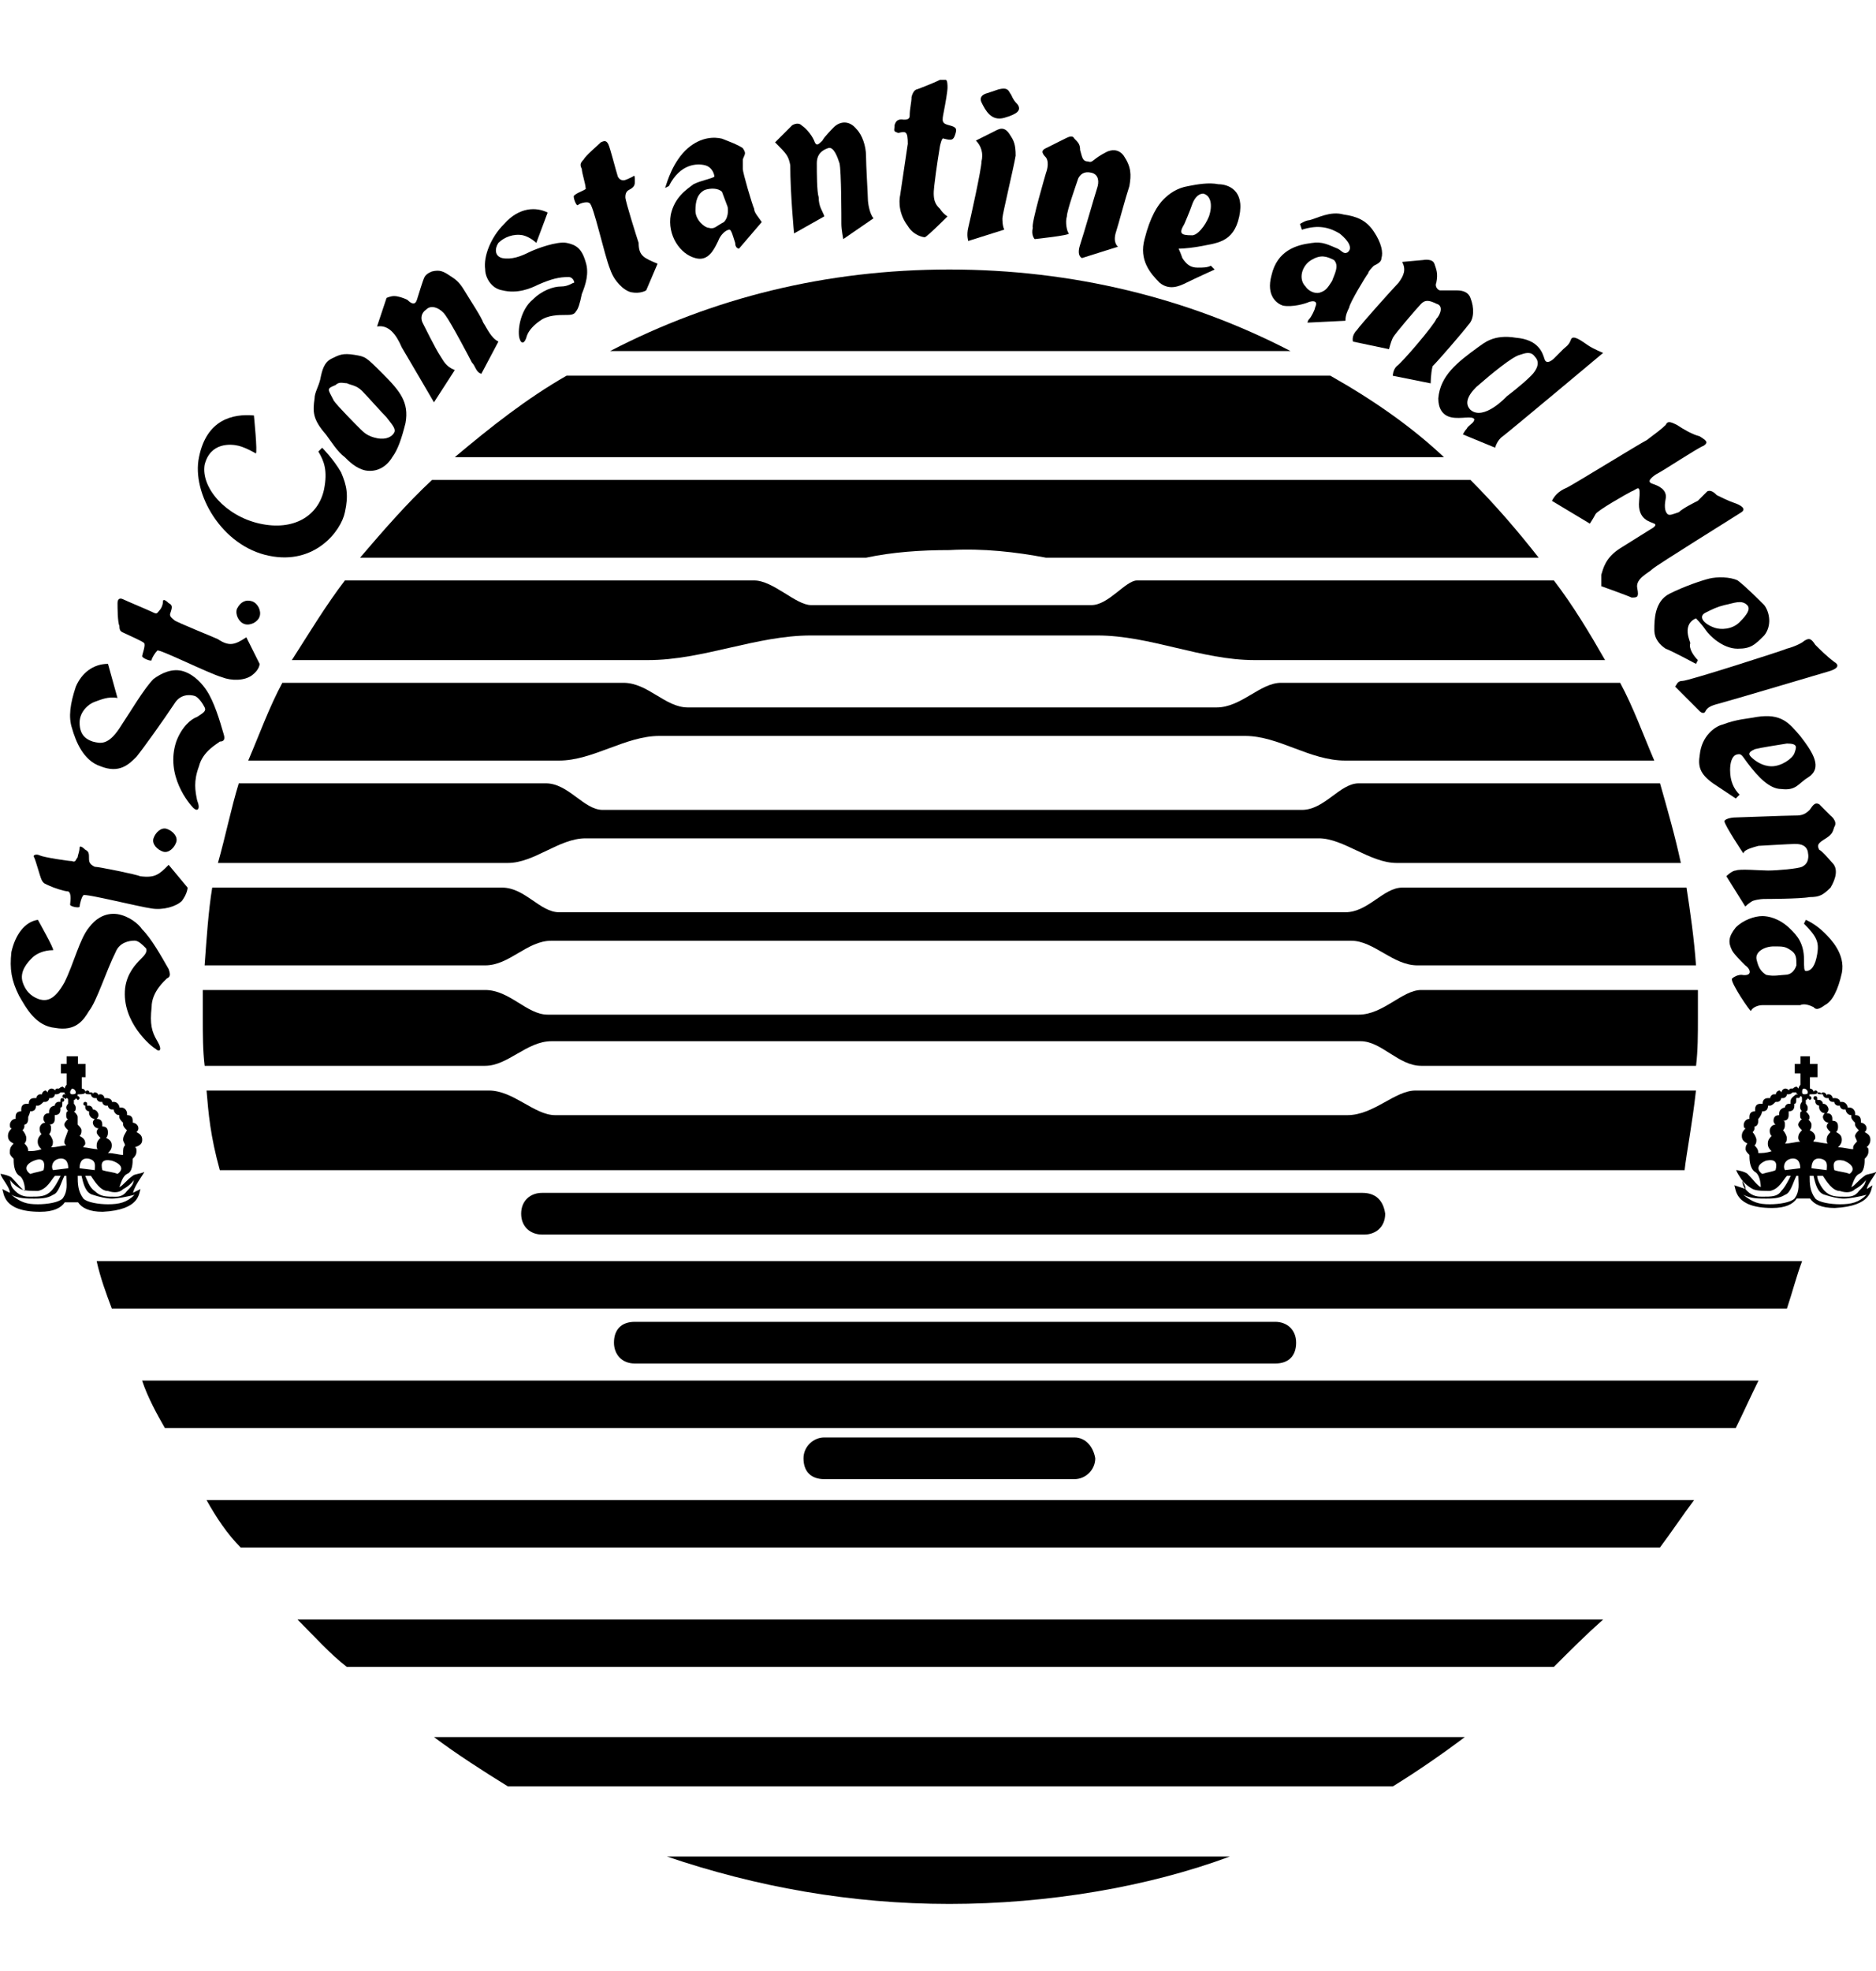 <?xml version="1.0" encoding="UTF-8"?>
<svg id="Layer_1" data-name="Layer 1" xmlns="http://www.w3.org/2000/svg" viewBox="0 0 400 420">
  <g id="st_constantine">
    <path d="M387.47,250.56h1.21c.81,1.21,2.02,3.23,3.64,3.23,1.21.4,2.42.4,3.23-.4.81-.4,2.42-1.62,2.42-2.42-.4,1.21,0,1.21-1.62,2.83-.81,1.21-2.02,1.21-2.83,1.21-2.02,0-3.23,0-4.44-1.21-.81-.81-1.62-2.42-1.62-3.23h0ZM385.86,250.56h.81c.4,1.62.81,3.64,2.42,4.04,1.21.4,2.83.81,4.04.81s3.23-.4,4.85-.81c-1.62,1.62-3.23,2.02-5.66,2.02-2.02,0-4.44-.4-5.25-1.21-1.21-1.62-1.21-3.23-1.21-4.85h0ZM381.82,250.56c-.4.81-1.21,2.42-2.02,3.23-.81,1.21-2.02,1.21-4.04,1.21-.81,0-2.02,0-3.23-1.21s-.81-1.62-1.21-2.83c0,.81,1.62,2.02,2.42,2.42s2.42.4,3.64.4c2.02-.4,2.83-2.42,3.64-3.23h.81ZM383.43,250.56c0,1.62.4,3.23-.81,4.85-.81.81-3.23,1.21-5.25,1.21-2.42,0-3.64-.4-5.66-2.02,1.62.81,3.23.81,4.85.81,1.21,0,2.83,0,4.04-.81,1.21-.4,1.62-2.42,2.42-4.04h.4ZM386.26,248.94c0-.4,0-2.42,2.02-2.02,1.62.4,1.21,1.62,1.21,2.42l-3.23-.4h0ZM383.84,248.94l-3.23.4c-.4-.4-.4-2.02,1.21-2.42,2.02-.4,2.02,1.62,2.02,2.02h0ZM394.34,250.15c-.81-.4-2.02-.4-3.23-.81-.4-1.62,0-2.42,2.02-2.02,2.02.81,2.42,2.02,1.21,2.83h0ZM375.76,250.15c-1.21-.81-1.21-2.02.81-2.83,2.02-.4,2.42.4,2.02,2.02-.81.4-1.62.4-2.83.81h0ZM384.65,231.97c.4,0,.81.4.81.81s-.4.4-.81.4-.4-.4-.4-.4c0-.4,0-.81.4-.81h0ZM375.76,236.82h0c.81,0,1.21-.4,1.21-1.21h.4c.4,0,.81-.4,1.21-.81h.4c.4,0,.81-.4.81-.81h.4c.4,0,.81-.4.81-.81h.4q.4,0,.81-.4h.81q0,.4.4.4h0c-.4,0-.4.4-.4.4q0,.4.4.4c.4,0,.4-.4.4-.4q.4,0,.4.4v.81c-.4.4-.4.81-.4,1.21s.4.81.4.81c-.4,0-.4.4-.4.81s0,.81.4.81c-.4.4-.81.81-.81,1.21s.4.81.81,1.21c-.4.4-.81.81-.81,1.62q0,.4.4.81c-.81,0-2.02.4-3.23.4.4-.4.4-.81.4-1.21s-.4-1.21-.81-1.62c.4-.4.4-.81.4-1.21s0-.81-.4-.81c.81,0,1.21-.4,1.21-1.21v-.81h0c.81,0,1.21-.4,1.21-1.21v-.4c.4,0,.4-.4.4-.81v-.4h0q.4,0,.4-.4c0-.4-.4-.4-.4-.4-1.21.81-1.21,1.21-1.21,1.62v.4h-.4c-.4,0-.81.4-.81.81h0c-.4,0-1.21.4-1.21,1.21v.4h0c-.81,0-1.21.4-1.21,1.21q0,.4.4.81c-.81,0-1.21.81-1.21,1.21s0,.81.4,1.21c-.4.4-.81.81-.81,1.62s.4,1.21.81,1.62c-1.21.4-2.02.4-2.83.4h0c0-.81-.4-1.21-.81-1.62.4-.4.4-.81.4-1.21s-.4-1.21-.81-1.62q.4-.4.4-.81v-.4c.4,0,.81-.4.81-1.21v-.4c.4-.4.81-1.21.81-1.62h0ZM387.47,232.78c0,.4.4.4.81.4h.4c0,.4.4.81.81.81h.4c0,.4.4.81.81.81h.4c0,.4.4.81.81.81h.4c0,.4.4.81.81.81h.4c0,.4.4,1.21,1.21,1.21v.4c0,.4.4.81.81,1.21v.4c0,.4.4.81.81,1.21-.4.4-.81.81-.81,1.21s.4.81.4,1.21c-.4.4-.81.81-.81,1.21v.4c-.81,0-2.02-.4-3.23-.4.4-.4.81-.81.81-1.62s-.4-1.21-1.21-1.62c.4-.4.4-.81.4-1.21,0-.81-.4-1.21-1.21-1.21h0v-.4c0-.81-.4-1.21-1.21-1.21h0s.4-.4.4-.81-.4-1.21-1.21-1.21h0c0-.4-.4-.81-.81-.81h-.4v-.4c0-.4-.4-.4-.4-.4-.4,0-.4.4-.4.4q0,.4.4.4h0v.4c0,.4.4.81.81.81v.4c0,.4.4,1.21,1.21,1.21h0s-.4.4-.4.81.4,1.21,1.21,1.21q-.4.4-.4.81c0,.4.4.81.81,1.21-.4.4-.81.81-.81,1.62,0,.4,0,.81.4.81-1.21,0-2.42-.4-3.23-.4,0-.4.4-.4.4-.81,0-.81-.4-1.21-1.21-1.62.4-.4.4-.81.4-1.21s-.4-.81-.81-1.21q.4.4.4-.4c0-.4-.4-.81-.81-1.21.4,0,.4-.4.4-.81s-.4-.81-.4-.81v-.81s.4,0,.4-.4l.4.4c.4,0,.4-.4.4-.4,0,0,0-.4-.4-.4h0v-.4h.4c.81,0,1.21,0,1.21-.4h0ZM400,249.75c-.81.4-2.02.4-2.42.81-1.21.81-2.02,2.02-2.83,2.42.4-1.21.81-2.42,1.62-2.83,1.21-.4,1.21-2.42,1.21-3.23.4-.4.81-.81.81-1.62,0-.4,0-.81-.4-.81.4-.4.81-.81.81-1.62s-.4-1.21-1.21-1.62q.4-.4.4-.81c0-.81-.81-1.21-1.21-1.21v-.4c0-.81-.4-1.21-1.21-1.21h0v-.4c0-.4-.4-1.21-1.21-1.21h-.4c0-.4-.4-1.21-1.21-1.21h-.4c0-.4-.4-.81-1.21-.81h-.4c0-.4-.4-.81-.81-.81s-.4,0-.4.4c0-.4-.4-.81-.81-.81,0,0-.4,0-.4.4,0-.4-.4-.4-.4-.4h-.4c0-.4-.4-.4-.4-.4q-.4,0-.4.4c0-.4-.4-.81-.81-.81v-2.42h1.62v-2.83h-1.62v-1.62h-2.02v1.62h-1.21v2.02h1.21v2.42s-.4.4-.4.81l-.4-.4q-.4,0-.81.4h-.4q-.4,0-.4.4-.4-.4-.81-.4c-.4,0-.81.4-.81.81l-.4-.4c-.4,0-.81.4-.81.81h-.4c-.4,0-.81.4-.81.81h-.4c-.81,0-1.21.4-1.21,1.21h-.4c-.81,0-1.21.4-1.21,1.21v.4h0c-.81,0-1.21.4-1.21,1.21v.4c-.81,0-1.21.81-1.21,1.21s0,.81.4.81c-.4.4-.81.81-.81,1.62s.4,1.21,1.21,1.62c-.4.4-.4.81-.4,1.21s.4.81.81,1.21c0,.81,0,2.83,1.21,3.64.81.4,1.21,2.02,1.21,3.23-.81-.4-1.62-1.62-2.83-2.83-.4-.4-2.02-.81-2.42-.81.4,1.21,2.02,2.83,2.02,4.04l-2.42-.81c.4.81,0,4.85,8.08,4.85,2.83,0,4.44-.81,5.25-2.02h2.83c.81,1.21,2.42,2.02,5.25,2.02,8.08-.4,7.68-4.04,8.08-4.85l-1.21.81c0-.81,1.62-2.83,2.02-3.64h0Z"/>
    <path d="M275.15,74.8c-21.82-11.31-46.46-17.37-72.73-17.37s-50.51,6.06-72.32,17.37h145.05Z"/>
    <path d="M283.64,80.05H120.81c-8.48,4.85-16.16,10.91-23.84,17.37h210.91c-6.87-6.46-14.95-12.12-24.24-17.37h0Z"/>
    <path d="M223.03,118.84h105.05c-4.44-5.66-9.29-11.31-14.55-16.57H92.12c-5.25,4.85-10.51,10.91-15.35,16.57h107.88c5.66-1.21,11.72-1.62,17.78-1.62,7.27-.4,14.14.4,20.61,1.62h0Z"/>
    <path d="M62.22,140.66h75.96c11.72,0,23.03-5.25,34.75-5.25h61.01c11.31,0,22.22,5.25,33.54,5.25h74.75c-3.23-5.66-6.87-11.72-10.91-16.97h-88.89c-2.42,0-6.06,5.25-9.7,5.25h-59.8c-3.23,0-8.08-5.25-12.12-5.25h-87.27c-4.04,5.25-7.68,11.31-11.31,16.97h0Z"/>
    <path d="M52.93,162.07h66.26c7.27,0,14.14-5.25,21.41-5.25h124.85c7.27,0,13.74,5.25,21.41,5.25h65.86c-2.42-5.66-4.44-11.31-7.27-16.57h-72.32c-4.44,0-8.48,5.25-13.74,5.25h-112.73c-4.85,0-8.48-5.25-13.74-5.25H60.2c-2.83,5.25-4.85,10.91-7.27,16.57h0Z"/>
    <path d="M46.46,183.89h61.82c5.66,0,10.91-5.25,16.57-5.25h156.36c5.25,0,10.91,5.25,16.57,5.25h60.61c-1.21-5.66-2.83-11.31-4.44-16.97h-64.24c-4.04,0-7.27,5.66-12.12,5.66h-149.09c-4.04,0-7.27-5.66-12.12-5.66H50.91c-1.62,5.25-2.83,11.31-4.44,16.97h0Z"/>
    <path d="M43.64,205.71h59.8c5.25,0,8.89-5.25,14.14-5.25h170.51c4.85,0,8.89,5.25,14.14,5.25h59.39c-.4-5.66-1.21-11.31-2.02-16.57h-60.61c-4.04,0-7.27,5.25-12.12,5.25H119.19c-4.04,0-7.27-5.25-12.12-5.25h-61.82c-.81,4.85-1.21,10.91-1.62,16.57h0Z"/>
    <path d="M362.02,210.96h-58.99c-4.04,0-8.08,5.25-13.33,5.25H116.77c-4.44,0-8.08-5.25-13.33-5.25h-60.2v6.06c0,3.23,0,6.87.4,10.1h59.8c4.85,0,8.89-5.25,14.14-5.25h172.53c4.44,0,8.08,5.25,12.93,5.25h58.59c.4-3.23.4-6.87.4-10.1v-6.06h0Z"/>
    <path d="M361.62,232.38h-59.8c-4.44,0-8.89,5.25-14.55,5.25H118.38c-4.44,0-8.89-5.25-14.14-5.25h-60.2c.4,4.85.81,9.7,2.83,16.97h312.32c.4-3.64,1.62-9.7,2.42-16.97h0Z"/>
    <path d="M229.09,306.31h-53.33c-2.42,0-4.44,2.02-4.44,4.44,0,2.83,1.62,4.44,4.44,4.44h53.33c2.42,0,4.44-2.02,4.44-4.44-.4-2.42-2.02-4.44-4.44-4.44h0Z"/>
    <path d="M271.92,281.67h-136.57c-2.83,0-4.44,1.62-4.44,4.44,0,2.42,1.62,4.44,4.44,4.44h136.57c2.83,0,4.44-1.62,4.44-4.44s-2.02-4.44-4.44-4.44h0Z"/>
    <path d="M290.51,254.19H115.56c-2.42,0-4.44,1.62-4.44,4.44s2.02,4.44,4.44,4.44h175.35c2.42,0,4.44-1.62,4.44-4.44-.4-2.83-2.02-4.44-4.85-4.44h0Z"/>
    <path d="M367.68,175c0-.4,1.21-.81,2.42-.81.81,0,10.51-.4,12.12-.4s2.42,0,3.64-1.21c.81-1.21,1.21-1.62,2.02-1.21l2.42,2.42s1.62,1.21.81,2.42c-.4,1.21-.4,1.62-2.42,2.83-1.21.81-1.21,1.21-.81,2.02.81.4,2.42,2.42,2.83,2.83,1.21,1.21.81,3.23-.4,5.25-1.62,1.62-2.42,2.02-4.44,2.02-2.02.4-9.7.4-9.7.4,0,0-1.21,0-2.42.4-.81.4-1.62,1.21-1.62,1.21l-4.04-6.46s1.21-1.21,2.02-1.21c.81-.4,5.25,0,6.87,0,2.02,0,6.46-.4,7.27-.81s1.62-1.21,1.21-3.23c-.4-1.62-2.02-1.62-2.83-1.62s-7.68.4-7.68.4c0,0-1.62.4-2.42.81-.81.4-.81.81-.81.81,0,0-4.04-6.06-4.04-6.87h0Z"/>
    <path d="M357.17,146.31l5.25,5.25s.81.81,1.21,0c.4-.81,1.21-1.21,2.83-1.62,1.62-.4,23.43-6.87,23.43-6.87,0,0,3.23-.81,1.21-2.02-1.62-1.21-3.23-2.83-4.04-3.64-.81-1.21-1.21-1.62-2.42-.81-.4.4-2.02,1.21-3.64,1.62-.81.4-21.01,6.87-22.22,6.87s-1.21.81-1.62,1.21h0Z"/>
    <path d="M223.03,31.57s3.23-1.62,4.04-2.02,1.62-.81,2.02,0c.81.81,1.21,1.21,1.21,2.42.4,1.21.4,2.42,1.62,2.42,1.21.4.81-.4,4.04-2.02.81-.4,2.42-.81,3.64.81,1.62,2.42,1.62,4.04,1.21,6.46-.81,2.42-2.42,8.48-2.83,9.7-.81,2.42.4,3.23.4,3.23l-7.68,2.42s-1.21-.4-.4-2.83c.81-2.42,3.23-10.91,3.64-12.12s.4-2.83-1.21-3.23c-1.62-.4-2.42.4-2.83,1.21-.4,1.21-2.42,6.87-2.42,8.08-.4,1.21,0,3.23.4,3.64.4.4-7.27,1.21-7.27,1.21,0,0-.81-.81-.4-2.42-.4-.81,2.83-11.72,2.83-11.72,0,0,.81-2.02,0-3.23-1.21-1.21-.81-1.62,0-2.02h0Z"/>
    <path d="M193.54,30.76l-1.62,10.91s-.81,3.23,1.62,6.46c1.21,2.02,3.23,2.42,3.64,2.42s4.85-4.44,4.85-4.44c0,0-.81-.4-1.62-1.62-.81-.81-1.62-1.62-1.21-4.85.4-3.64,1.21-8.48,1.21-8.48,0,0,.4-2.02.81-1.62,1.62.4,2.02.4,2.42-.81.4-1.21.4-1.62-1.21-2.02-1.62-.4-1.62-.81-1.21-2.83.4-2.02.81-4.44.81-5.25,0-.4,0-1.62-.4-1.62h-1.21c-1.62.81-4.85,2.02-4.85,2.02,0,0-.81,0-1.21,1.62,0,1.21-.4,2.42-.4,4.04,0,.81-.81.81-1.21.81s-1.62-.4-2.02,1.21c0,1.21-.4,1.21.81,1.62,1.62-.4,2.02-.4,2.02,2.42h0Z"/>
    <path d="M208.08,29.95s3.23-1.62,4.04-2.02,2.02-1.21,3.23.81c.81,1.21,1.21,2.02,1.21,4.44-.4,2.42-2.83,12.53-2.83,13.33,0,.4,0,1.62.4,2.42l-7.68,2.42s-.4-1.21,0-2.83c.4-1.62,2.83-12.53,2.83-14.14.4-1.62,0-3.23-1.21-4.44h0Z"/>
    <path d="M212.93,19.04l-2.42.81s-2.02.4-1.21,2.02c.81,1.62,2.02,4.04,4.85,3.23,2.83-.81,3.64-1.62,2.83-2.83-1.21-1.21-1.21-2.02-1.62-2.42-.4-.81-.81-1.21-2.42-.81h0Z"/>
    <path d="M165.25,30.35l3.64-3.64s1.21-.81,2.02,0c1.21.81,2.42,2.42,2.83,3.64.4.81.81.4,1.62-.4.4-.81,2.02-2.42,2.42-2.83,1.21-1.21,3.23-1.62,4.85.4,1.21,1.21,2.02,3.64,2.02,5.66s.4,8.48.4,9.29.4,3.23,1.21,4.04l-6.46,4.44s-.4-2.02-.4-3.23,0-11.31-.4-12.93c-.4-1.21-1.21-3.64-2.42-3.23s-2.42,1.21-2.42,3.23,0,6.06.4,7.27c0,2.02.81,2.83,1.21,4.04l-6.46,3.64s-.81-8.48-.81-14.55c-.4-2.02-.81-2.42-3.23-4.85h0Z"/>
    <path d="M140.2,56.21l-2.42,5.66s-1.21.81-3.23.4c-1.62-.4-3.64-2.42-4.44-4.85-1.21-2.83-3.64-14.14-4.44-14.14-.4-.4-2.02,0-2.42.4s-1.21-2.02-.81-2.02c.81-.81,2.83-1.21,2.42-1.62,0-.81-.81-3.23-.81-4.04-.4-.81-.4-1.21.4-2.02.4-.81,2.83-2.83,3.64-3.64.81-.4,1.21-.4,1.62.4.4.81,1.62,5.66,2.02,6.87q.4.81,1.21.81c.4,0,1.21-.4,2.02-.81.4-.4.4,0,.4,1.21,0,.81-.4,1.21-1.21,1.62-.81.4-.81,1.21-.81,1.62,0,.81,2.42,8.48,2.83,9.7,0,2.83,1.21,3.23,4.04,4.44h0Z"/>
    <path d="M116.77,45.3l-2.42,6.46s-1.21-1.21-2.83-1.62c-2.02-.4-4.04.4-5.25,1.62-.81,1.21-.81,2.83.81,3.23,2.02.4,4.04-.4,5.66-1.21s6.06-2.42,8.08-2.02c2.02.4,3.23,1.21,4.04,4.04.81,2.42,0,4.85-.81,6.87-.4,2.02-.81,3.23-1.21,3.64-.4.81-1.21.81-2.42.81s-3.64,0-5.25,1.21c-1.21.81-2.42,2.02-2.83,3.23-.4,1.62-1.21,2.02-1.62.4-.4-2.02.4-6.06,2.83-8.08,2.02-2.02,4.44-2.83,6.06-2.83s2.42-.81,2.83-.81c0-.4-.4-1.21-1.21-1.21-2.02,0-3.64.4-6.46,1.62-1.62.81-4.44,2.02-7.68,1.21-2.42-.4-3.64-2.83-3.64-4.44-.4-2.83,1.21-6.87,4.04-9.7,3.23-3.64,6.87-3.64,9.29-2.42h0Z"/>
    <path d="M80.4,69.55l2.02-6.06s.81-.4,1.62-.4,2.02.4,2.83.81c.81.81,1.62,1.21,2.02,0,.4-1.21,1.21-4.04,1.62-4.85.4-.81,1.62-1.21,1.62-1.21,1.62-.4,2.42,0,3.64.81s2.02,1.21,3.23,3.23c1.21,2.02,3.64,5.66,4.04,6.87.81,1.21,1.62,3.23,3.23,4.04l-3.64,6.87c-1.21-.4-1.21-1.62-2.02-2.42-.4-.81-4.44-8.48-5.66-10.1-.81-1.21-2.83-2.42-4.04-1.21-1.21.81-1.21,2.02-.81,2.83.4.81,2.83,5.66,3.64,6.87.81,1.21,1.21,2.42,3.23,3.23l-4.44,6.87s-5.66-9.7-6.87-11.72c-1.21-2.83-2.83-4.85-5.25-4.44h0Z"/>
    <path d="M54.14,88.54s.81,8.08.4,8.08c0,0-2.02-1.21-3.64-1.62s-6.06-.81-7.27,4.04c-.81,4.85,4.44,10.91,11.72,12.53,7.27,1.62,12.53-1.62,13.74-7.27.81-4.04,0-6.06-1.21-8.08l.81-.81s2.42,2.42,4.04,5.25c1.21,2.83,1.62,4.85.81,8.48-.81,4.04-6.46,11.31-16.16,9.29-10.1-2.02-16.57-13.33-14.95-21.01,1.62-8.08,7.27-9.29,11.72-8.89h0Z"/>
    <path d="M8.08,196.01s3.64,6.46,3.23,6.46c-2.02,0-3.64.81-4.44,1.62-.81.81-2.83,2.83-2.02,5.25.81,2.42,2.42,3.23,3.64,3.64,1.62.4,3.23,0,5.25-3.64,2.02-4.04,3.23-9.29,5.25-11.72,1.21-1.62,3.23-3.23,6.06-2.83,2.42.4,4.44,2.02,5.25,3.23,2.02,2.02,4.04,5.66,5.66,8.48.4,1.21.4,1.62-.4,2.02-.4.4-3.23,2.83-3.23,6.06-.4,3.64,0,5.25,1.21,7.27,1.21,2.02.4,2.42-.4,1.62-.81-.4-7.27-5.66-6.46-12.93.4-3.23,2.42-5.25,3.23-6.06s1.62-1.62,1.21-2.42c-.81-.81-1.62-1.62-2.42-1.62-1.21,0-3.23.4-4.04,2.42-2.02,4.04-4.04,10.51-5.66,12.53-1.21,2.02-2.83,4.44-7.27,3.64-4.04-.4-6.06-4.04-7.68-6.87-1.62-3.23-2.02-5.66-1.62-9.29.81-3.64,2.83-6.46,5.66-6.87h0Z"/>
    <path d="M298.99,55.81l4.44-.4s2.02-.4,2.42.81.81,2.02.4,4.04c-.4.81.4,1.62.81,1.62h3.64c1.21,0,2.42.4,2.83,1.62.81,2.02.81,4.44-.4,5.66-1.21,1.62-6.46,7.68-7.68,8.89-.4,1.62-.4,3.64-.4,3.64l-8.08-1.62s0-1.21.81-2.02c1.21-.81,8.08-8.89,8.48-10.1.81-.81,1.62-2.83,0-3.23-1.62-.81-2.42-.81-3.23,0-.81.81-5.66,6.46-6.06,7.27s-.81,2.42-.81,2.42l-7.68-1.62s-.4-1.21.81-2.42c.81-1.21,8.08-9.29,8.89-10.1,1.21-1.62,1.62-2.83.81-4.44h0Z"/>
    <path d="M330.91,106.72c.4-.81,1.21-2.02,3.23-2.83,1.62-.81,15.35-9.29,16.97-10.1,1.62-1.21,3.23-2.42,4.04-3.23.4-.81.81-.81,2.42,0,1.21.81,3.23,2.02,4.85,2.42,1.21.81,2.02,1.21.81,2.02-1.21.4-8.48,5.25-10.1,6.06-1.21.81-2.02,1.62-.81,2.02s3.23,1.21,2.83,3.23c-.4,2.02,0,2.83.4,3.23.4.4,1.21,0,2.42-.4.81-.81,3.23-2.02,4.04-2.42.81-.81,1.62-1.62,2.02-2.02.81-.4,1.62.4,2.02.81.81.4,2.42,1.21,3.64,1.62,1.21.4,2.83,1.21,1.62,2.02-1.21.81-18.18,11.31-18.99,12.12s-3.64,2.02-3.23,4.04,0,2.02-1.21,2.02c-.81-.4-6.46-2.42-6.46-2.42v-2.42c.4-1.21.81-3.64,4.04-5.66,3.23-2.02,6.46-4.04,6.46-4.04,0,0,1.62-.81.81-1.21-.81-.4-3.64-.81-3.23-4.85s-.4-2.42-1.62-2.02c-.81.4-7.27,4.04-7.68,4.85s-1.21,2.02-1.21,2.02l-8.08-4.85h0Z"/>
    <path d="M380.61,207.73c1.21,0,2.02-.81,2.42-2.02,0-1.62,0-2.42-1.21-3.23-1.21-.81-1.62-.81-3.64-.81s-4.04,1.21-3.64,2.83.81,2.42,2.02,3.23c1.62.4,3.23,0,4.04,0h0ZM369.29,208.54c.4-.4,1.21-.81,2.02-.81,2.42.4,2.02-1.21.81-2.02-1.21-1.21-2.42-2.42-2.83-3.23-.81-1.62-.81-2.83.81-4.85,1.62-1.62,4.04-2.42,5.66-2.42,1.21,0,3.64.4,6.06,2.83,1.21,1.21,2.83,2.83,2.83,6.46,0,1.62,0,2.42.4,2.42,1.21,0,2.02-1.21,2.42-3.64.4-2.42,0-3.64-2.83-6.46l.4-.81s2.02.81,4.04,2.83c1.21,1.21,4.44,4.44,3.64,8.48-.81,3.64-2.02,6.06-3.64,6.87-1.62,1.21-2.02.81-2.42.4-.81-.4-2.02-.81-2.83-.4h-8.08c-.81,0-2.02.4-2.42,1.21,0,.4-4.44-6.06-4.04-6.87h0Z"/>
    <path d="M374.14,159.65c-.81.4-1.62.81-.81,1.62.81.81,2.42,2.02,4.44,2.02s4.44-1.62,4.85-2.83.81-2.02-1.62-2.02c-2.42.4-5.25.81-6.87,1.21h0ZM370.91,169.34l-.81.81s-3.64-2.42-4.85-3.23c-2.83-2.02-3.23-3.64-2.83-6.06.4-4.04,3.23-6.06,4.85-6.46,3.23-1.21,5.25-1.21,7.27-1.62,5.25-.81,6.87,1.21,9.29,4.04,2.83,3.64,4.85,6.87,1.62,8.89-2.02,1.21-2.42,2.83-5.66,2.42-2.42,0-4.85-2.42-7.27-5.66-1.21-1.62-1.21-2.02-2.42-1.62-.81.4-1.21,1.62-1.21,3.23,0,2.42.81,4.04,2.02,5.25h0Z"/>
    <path d="M365.66,133.79c1.21.4,3.64.4,5.25-1.21s2.42-2.83,1.62-3.64c-1.21-1.21-2.83-.4-4.85,0-1.62.4-2.42.81-4.04,1.62-1.62.81-.4,2.42,2.02,3.23h0ZM362.02,140.66l-.4.81s-5.25-2.83-6.46-3.23c-1.21-.81-2.42-2.02-2.42-4.04s0-6.06,3.23-7.68c3.23-1.62,6.87-2.83,8.48-3.23,1.62-.4,4.44-.4,6.06.4,1.62,1.21,4.44,4.04,5.66,5.25,1.21,1.62,1.62,4.44,0,6.46-2.02,2.02-2.83,2.83-5.66,2.83-3.23,0-6.06-2.83-6.87-4.04s-2.02-2.42-2.02-2.42c0,0-1.21.4-1.62,1.62s0,2.42.4,3.64c-.4,1.21.81,2.83,1.62,3.64h0Z"/>
    <path d="M254.14,50.15c1.21,0,2.83-2.02,3.64-4.04.81-2.42.4-4.44-1.21-4.85-1.21,0-2.02,1.21-2.42,2.42s-1.62,4.04-1.62,4.04c-1.21,2.02-.81,2.42,1.62,2.42h0ZM258.18,56.62l.81.81s-4.44,2.02-6.06,2.83c-1.62.81-3.64,1.62-5.66,0-2.02-2.02-4.44-4.85-3.23-9.29,1.21-4.85,2.83-7.27,4.04-8.48,1.21-1.21,2.83-2.42,5.25-2.83,2.02-.4,4.44-.81,6.46-.4,2.02,0,5.66,1.21,4.44,6.87-1.21,5.66-4.85,5.66-8.89,6.46-2.42.4-4.04.4-4.04.4,0,0,.4.81.81,2.02.81,1.21,1.62,2.02,3.23,2.02,1.21,0,2.02,0,2.83-.4h0Z"/>
    <path d="M71.11,85.3c.81,1.21,4.85,5.25,5.66,6.06.81.81,1.62,1.62,3.64,2.02s3.23-.4,3.64-1.21c.4-.81-.4-1.62-1.62-3.23-1.21-1.21-4.04-4.44-5.25-5.66-1.21-1.21-2.42-1.21-3.23-1.62-.81,0-1.62-.4-2.42.4-2.02.81-1.62.81-.4,3.23h0ZM68.28,80.86c.4-2.02.81-3.64,2.42-4.44,1.62-.81,2.42-1.21,4.85-.81s2.42.4,6.06,4.04c3.64,3.64,5.66,6.06,4.85,10.51-.81,3.23-1.62,5.66-2.83,7.27-1.21,2.02-3.23,3.23-5.66,2.83-2.02-.4-3.64-2.02-4.44-2.83-1.62-1.21-2.83-3.23-4.04-4.85-2.83-3.23-2.83-4.85-2.42-7.68,0-1.21.81-2.42,1.21-4.04h0Z"/>
    <path d="M284.44,55.41c-1.62-.81-2.83-1.21-4.85,0s-2.83,4.04-1.21,5.66c.81,1.21,2.42,1.62,3.23,1.21,1.21-.4,1.62-1.21,2.42-2.42.4-1.21,1.62-3.23.4-4.44h0ZM277.58,48.94l-.4-1.21s1.21-.81,2.02-.81c1.62-.4,4.44-2.02,7.27-1.21,2.83.4,4.85,1.21,6.46,3.64,1.62,2.42,2.02,4.44,1.62,5.66,0,.81-.81,1.21-1.62,1.62-.4.4-1.21,1.21-1.21,1.62-.4.4-4.04,6.46-4.04,7.27-.4.81-.81,1.62-.81,2.83l-8.08.4s0-.4.4-.81c.4-.4,1.21-2.02,1.21-2.42.4-.81.4-1.62-1.21-1.21-.81.4-3.64,1.21-5.66.81-1.21-.4-3.64-2.02-2.42-6.46,1.21-5.25,5.25-6.46,8.48-6.87,2.42-.4,3.64.4,5.66,1.21.81.4,1.21,1.21,2.02.81,1.21-.81.4-2.42-1.62-4.04-2.02-1.21-4.44-2.02-8.08-.81h0Z"/>
    <path d="M321.21,84.5s3.23-2.42,5.25-4.44c1.21-1.21,2.02-2.83.81-4.04-.81-1.21-2.02-.81-3.23-.4-1.62.4-6.06,4.04-9.29,6.87-2.02,2.02-2.42,3.64-1.21,4.85,2.83,2.42,7.68-2.83,7.68-2.83h0ZM312.73,91.36c.4-.81,1.62-1.21,1.62-2.02-.4-.81-2.83,0-4.85-.4s-2.83-2.02-2.83-4.04c.4-4.85,4.04-7.68,8.48-10.91,1.21-.81,3.23-2.83,8.08-2.02,4.85.4,5.66,3.23,6.06,4.44.4,1.62,2.02,0,2.02,0,0,0,1.62-1.62,2.02-2.02s1.21-.81,1.62-2.02,2.42.4,3.64,1.21c1.21.81,3.23,1.62,3.23,1.62,0,0-19.8,16.57-21.41,17.78-1.21.81-1.62,2.42-1.62,2.42l-6.87-2.83s.4-.81.81-1.21h0Z"/>
    <path d="M150.3,40.46c-1.62.81-2.02,2.42-2.02,4.44s2.02,3.64,2.83,3.64c1.21.4,1.62-.4,3.23-1.21,1.21-1.21.81-3.23.81-3.23l-1.21-3.23c-.81-.81-2.42-.81-3.64-.4h0ZM141.82,40.05c.4-1.21,1.62-5.66,4.85-8.48,2.83-2.42,5.66-2.42,7.27-2.02,2.02.81,3.23,1.21,4.44,2.02.81,1.21.4,1.21,0,2.42v2.02c0,.81,2.02,7.68,2.42,8.48,0,.81.81,1.62,1.62,2.83l-4.85,5.66s-.81,0-.81-1.21c-.4-1.21-.81-2.83-1.21-2.83-.81,0-2.02,1.21-2.42,2.42-.81,1.62-2.02,4.44-4.85,3.64-3.23-.81-6.06-4.85-5.25-9.29.81-3.64,3.23-5.25,4.85-6.46,1.62-.81,4.04-1.21,4.44-1.62,0-.4-.4-2.02-2.02-2.42-1.62-.4-5.25-.4-7.68,4.44l-.81.4h0Z"/>
    <path d="M18.18,250.56h1.21c.81,1.21,2.02,3.23,3.64,3.23,1.21.4,2.42.4,3.23-.4.81-.4,2.42-1.62,2.42-2.42-.4,1.21,0,1.21-1.62,2.83-.81,1.21-2.02,1.21-2.42,1.21-2.02,0-3.23,0-4.44-1.21-1.21-.81-1.62-2.42-2.02-3.23h0ZM16.57,250.56h.81c.4,1.62.81,3.64,2.42,4.04,1.21.4,2.83.81,4.04.81s3.23-.4,4.85-.81c-1.62,1.62-3.23,2.02-5.66,2.02-2.02,0-4.44-.4-5.25-1.21-1.21-1.62-1.21-3.23-1.21-4.85h0ZM12.93,250.56c-.4.81-1.21,2.42-2.02,3.23-1.21,1.21-2.42,1.21-4.44,1.21-.81,0-2.02,0-3.23-1.21s-.81-1.62-1.21-2.83c0,.81,1.62,2.02,2.42,2.42s2.42.4,3.64.4c2.02-.4,2.83-2.42,3.64-3.23h1.21ZM14.14,250.56c0,1.62.4,3.23-.81,4.85-.81.81-3.23,1.21-5.25,1.21-2.42,0-3.64-.4-5.66-2.02,1.62.81,3.23.81,4.85.81,1.21,0,2.83,0,4.04-.81,1.21-.4,1.62-2.42,2.42-4.04h.4ZM16.97,248.94c0-.4,0-2.42,2.02-2.02,1.62.4,1.21,1.62,1.21,2.42l-3.23-.4h0ZM14.55,248.94l-3.23.4c-.4-.4-.4-2.02,1.21-2.42,2.02-.4,2.02,1.62,2.02,2.02h0ZM25.05,250.15c-.81-.4-2.02-.4-3.23-.81-.4-1.62,0-2.42,2.02-2.02,2.42.81,2.42,2.02,1.21,2.83h0ZM6.46,250.15c-1.21-.81-1.21-2.02.81-2.83,2.02-.81,2.42.4,2.02,2.02-.81.4-1.62.4-2.83.81h0ZM15.35,231.97c.4,0,.81.4.81.81s-.4.4-.81.4-.4-.4-.4-.4c0-.4.4-.81.4-.81h0ZM6.46,236.82h0c.81,0,1.21-.4,1.21-1.21h.4c.4,0,.81-.4,1.21-.81h.4c.4,0,.81-.4.81-.81h.4c.4,0,.81-.4.81-.81h.4q.4,0,.81-.4h.81q0,.4.4.4h-.4c-.4,0-.4.4-.4.4q0,.4.4.4.4.4.4,0,.4,0,.4.4v.81s-.4.4-.4.81.4.81.4.81c-.4,0-.4.4-.4.81s0,.81.4.81c-.4.4-.81.81-.81,1.21s.4.81.81,1.21c-.4,1.21-.81,2.02-.81,2.42s0,.4.4.81c-.81,0-2.02.4-3.23.4.4-.4.4-.81.4-1.21s-.4-1.21-.81-1.62c.4-.4.4-.81.4-1.21s0-.81-.4-.81c.81,0,1.21-.4,1.21-1.21v-.81h0c.81,0,1.21-.4,1.21-1.21v-.4c.4,0,.4-.4.4-.81v-.4h0q.4,0,.4-.4c0-.4-.4-.4-.4-.4-.4,0-.4.4-.4.4v.4h-.4c-.4,0-.81.4-.81.81h0c-.4,0-1.21.4-1.21,1.21v.4h0c-.81,0-1.21.4-1.21,1.21q0,.4.4.81c-.81,0-1.21.81-1.21,1.21s0,.81.4,1.21c-.4.4-.81.81-.81,1.62s.4,1.21.81,1.62c-1.21.4-2.02.4-2.83.4h0c0-.81-.4-1.21-.81-1.62.4-.4.4-.81.4-1.21s-.4-1.21-.81-1.62q.4-.4.4-.81v-.4c.4,0,.81-.4.81-1.21v-.4s.4-.81.4-1.21h0ZM18.18,232.78c0,.4.4.4.81.4h.4c0,.4.4.81.81.81h.4c0,.4.4.81.81.81h.4c0,.4.4.81.81.81h.4c0,.4.4.81.81.81h.4c0,.4.4,1.21,1.21,1.21v.4c0,.4.4.81.81,1.21v.4c0,.4.4.81.81,1.21-.4.81-.81,1.21-.81,2.02,0,.4.4.81.4,1.21-.4.4-.4.81-.4,1.62v.4c-.81,0-2.02-.4-3.23-.4.4-.4.81-.81.81-1.62s-.4-1.21-1.21-1.62c.4-.4.4-.81.4-1.21,0-.81-.4-1.21-1.21-1.21h0v-.4c0-.81-.4-1.21-1.21-1.21h0s.4-.4.4-.81-.4-1.21-1.21-1.21h0c0-.4-.4-.81-.81-.81h-.4v-.4c0-.4-.4-.4-.4-.4-.4,0-.4.4-.4.4q0,.4.4.4h0v.4c0,.4.4.81.81.81v.4c0,.4.4,1.21,1.21,1.21h0s-.4.4-.4.81.4,1.21,1.21,1.21q-.4.4-.4.81c0,.4.4.81.81,1.21-.4.4-.81.81-.81,1.62,0,.4,0,.81.4.81-1.21,0-2.42-.4-3.23-.4,0-.4.4-.4.4-.81,0-.81-.4-1.21-1.21-1.62.4-.4.4-.81.4-1.21s-.4-.81-.81-1.21q0-.81,0-1.62c0-.4-.4-.81-.81-1.21.4,0,.4-.4.4-.81s-.4-.81-.4-.81v-.81s.4,0,.4-.4l.4.4c.4,0,.4-.4.4-.4,0,0,0-.4-.4-.4h0v-.4h.4q1.21,0,1.21-.4h0ZM30.71,249.75c-.81.4-2.02.4-2.42.81-1.21.81-2.02,2.02-2.83,2.42.4-1.21.81-2.42,1.62-2.83,1.21-.4,1.21-2.42,1.21-3.23.4-.4.81-.81.81-1.62,0-.4,0-.81-.4-.81,1.21-.4,1.62-.81,1.62-1.62s-.4-1.21-1.21-1.62q.4-.4.4-.81c0-.81-.81-1.21-1.21-1.21v-.4c0-.81-.4-1.21-1.21-1.21h0v-.4c0-.4-.4-1.21-1.21-1.21h-.4c0-.4-.4-1.21-1.21-1.21h-.4c0-.4-.4-.81-1.21-.81h-.4c0-.4-.4-.81-.81-.81s-.4,0-.4.4c0-.4-.4-.81-.81-.81,0,0-.4,0-.4.4,0-.4-.4-.4-.4-.4h-.4c0-.4-.4-.4-.4-.4q-.4,0-.4.4c0-.4-.4-.81-.81-.81v-2.42h.81v-2.83h-1.62v-1.62h-2.42v1.62h-1.21v2.02h1.21v2.42s-.4.4-.4.81l-.4-.4q-.4,0-.81.4h-.4q-.4,0-.4.4-.4-.4-.81-.4c-.4,0-.81.4-.81.81l-.4-.4c-.4,0-.81.4-.81.81h-.4c-.4,0-.81.4-.81.81h-.4c-.81,0-1.21.4-1.21,1.21h-.4c-.81,0-1.21.4-1.21,1.21v.4h0c-.81,0-1.21.4-1.21,1.21v.4c-.81,0-1.21.81-1.21,1.21s0,.81.4.81c-.4.4-.81.81-.81,1.62s.4,1.21,1.21,1.62c-.81.81-.81,1.21-.81,2.02,0,.4.4.81.81,1.21,0,.81,0,2.83,1.21,3.64.81.4,1.21,2.02,1.21,3.23-.81-.4-1.62-1.62-2.83-2.83-.4-.4-2.02-.81-2.42-.81.4,1.21,2.02,2.83,2.02,4.04l-1.62-.81c.4.81,0,4.85,8.08,4.85,2.83,0,4.44-.81,5.25-2.02h2.83c.81,1.21,2.42,2.02,5.25,2.02,8.08-.4,7.68-4.04,8.08-4.85l-1.62.81c.4-1.62,2.02-3.64,2.42-4.44h0Z"/>
    <path d="M381.01,278.84c1.21-3.64,2.02-6.87,3.23-10.1H20.61c.81,3.64,2.02,6.87,3.23,10.1h357.17Z"/>
    <path d="M370.1,304.29c1.62-3.23,3.23-6.87,4.85-10.1H30.3c1.21,3.64,3.23,7.27,4.85,10.1h334.95Z"/>
    <path d="M353.94,329.75c2.42-3.23,4.85-6.87,7.27-10.1H44.04c2.02,3.64,4.44,7.27,7.27,10.1h302.63Z"/>
    <path d="M331.31,355.2c3.64-3.64,6.87-6.87,10.51-10.1H63.43c3.64,3.64,6.87,7.27,10.51,10.1h257.37Z"/>
    <path d="M312.32,370.15H92.53c4.85,3.64,10.51,7.27,15.76,10.51h188.69c5.25-3.23,10.51-6.87,15.35-10.51h0Z"/>
    <path d="M262.22,395.61h-120c18.99,6.46,39.19,10.1,60.2,10.1s42.42-3.64,59.8-10.1h0Z"/>
    <path d="M35.96,184.29l4.04,4.85s0,1.21-1.21,2.83c-1.21,1.21-4.04,2.02-6.46,1.62-2.83-.4-14.14-3.23-14.55-2.83s-.81,2.02-.81,2.42-2.02,0-2.02-.4.4-2.42-.4-2.83c-.81,0-3.23-.81-4.04-1.21s-1.21-.4-1.62-1.21c-.4-.81-1.21-4.04-1.62-4.85-.4-.4.4-.81,1.21-.4.81.4,6.06,1.21,6.87,1.21.81.4.81-.4,1.21-.81,0-.4.4-1.21.4-2.02,0-.4.4-.4,1.21.4.81.4.81.81.81,2.02,0,.81.4,1.21,1.21,1.62.81,0,8.89,1.62,9.7,2.02,3.23.4,4.04-.4,6.06-2.42h0Z"/>
    <path d="M35.56,176.62c1.21.4,2.42,1.62,2.02,2.83-.4,1.21-1.62,2.42-2.83,2.02-1.21-.4-2.42-1.62-2.02-2.83.4-1.21,1.62-2.42,2.83-2.02h0Z"/>
    <path d="M23.03,141.47l2.02,7.27c-2.02-.4-3.64.4-4.85.81-1.21.4-3.23,2.02-3.23,4.44,0,2.83,1.62,3.64,2.83,4.04,1.62.4,3.23.81,5.66-2.83,2.42-3.64,5.25-8.48,7.27-10.51,1.62-1.21,4.04-2.42,6.46-1.62,2.42.81,4.04,2.83,4.85,4.04,1.62,2.42,2.83,6.46,3.64,9.29.4,1.21,0,1.62-.81,1.62-.4.4-3.64,2.02-4.44,5.25-1.21,3.23-.81,5.25-.4,7.27.81,2.02,0,2.42-.81,1.62-.81-.81-6.06-6.87-3.64-14.14,1.21-3.23,3.23-4.85,4.44-5.25,1.21-.81,2.02-1.21,1.62-2.02-.4-.81-1.21-2.02-2.02-2.42-1.21-.4-3.23-.4-4.44,1.62-2.42,3.64-6.46,9.29-8.08,11.31-1.62,1.62-3.64,3.64-7.68,2.02-3.64-1.21-5.25-5.25-6.06-8.08-.81-2.42-.4-5.25.81-8.89,1.21-2.83,3.64-4.85,6.87-4.85h0Z"/>
    <path d="M52.53,135.81l2.83,5.66s0,1.21-1.62,2.42c-1.62,1.21-4.44,1.21-6.46.4-2.83-.81-13.33-6.06-13.74-5.66s-1.21,1.62-1.21,2.02-2.02-.4-2.02-.81.81-2.42.4-2.83c-.4-.4-3.23-1.62-4.04-2.02s-1.21-.4-1.21-1.62c-.4-.81-.4-4.04-.4-4.85s.4-1.21,1.21-.81c.81.4,5.66,2.42,6.46,2.83.81.4.81,0,1.21-.4s.81-1.21.81-2.02c0-.4.4-.4,1.21.4.81.4.81.81.4,2.02-.4.81.4,1.21.81,1.62.4.4,8.48,3.64,9.29,4.04,2.42,1.62,3.64,1.21,6.06-.4h0Z"/>
    <path d="M53.74,128.13c1.21.4,2.02,2.02,1.62,3.23s-2.02,2.02-3.23,1.62c-1.21-.4-2.02-2.02-1.62-3.23.81-1.62,2.02-2.02,3.23-1.62h0Z"/>
  </g>
</svg>